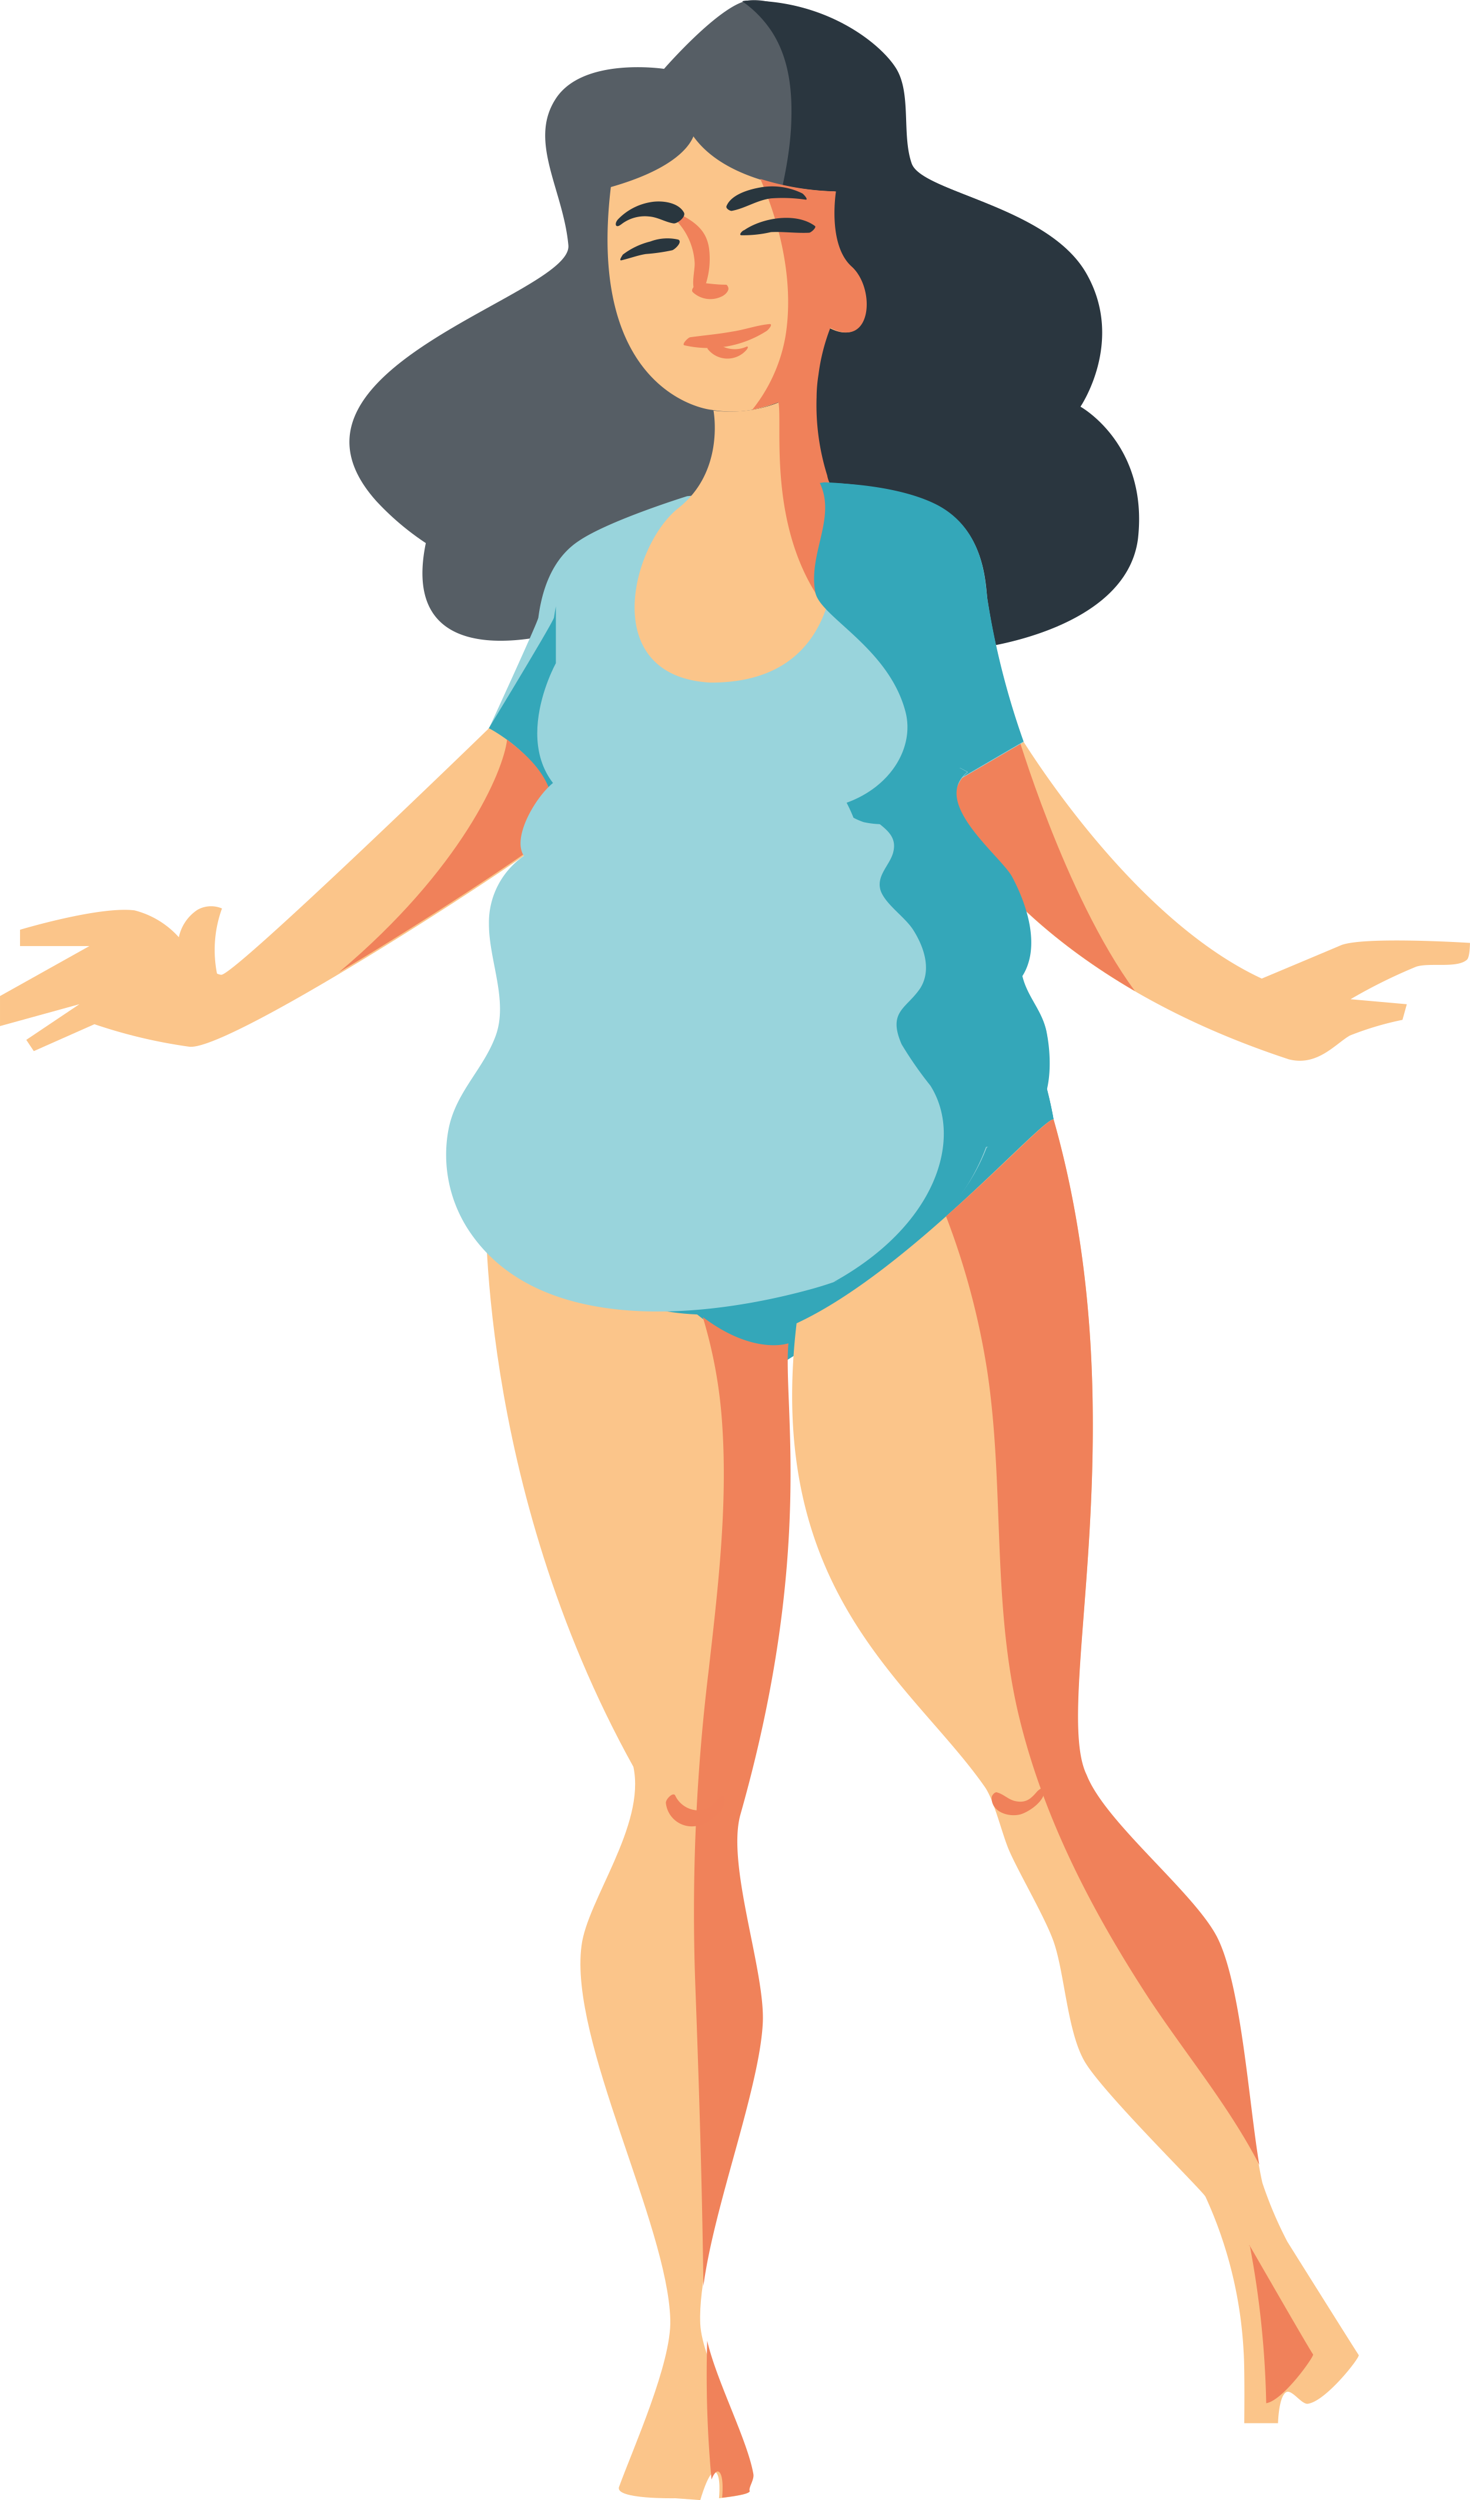 <svg xmlns="http://www.w3.org/2000/svg" width="135.317" height="230" viewBox="0 0 135.317 230"><defs><style>.a{fill:#fbc58a;}.b{fill:#f0815a;}.c{fill:#565e65;}.d{fill:#2a363f;}.e{fill:#99d4dc;}.f{fill:#34a7b9;}.g{fill:none;}.h{fill:#f0825a;}.i{fill:#29363e;}</style></defs><g transform="translate(-399 -239)"><g transform="translate(399 239)"><path class="a" d="M131.512,120.087s5.871,16.577,32.98,25.5c2.648.691,4.317-1.439,5.641-2.187a28.47,28.47,0,0,1,4.835-1.439l.4-1.439-5.18-.46a48.484,48.484,0,0,1,6.044-2.993c1.266-.4,3.741.173,4.662-.633.288-.23.288-1.554.288-1.554s-9.9-.633-11.914.23c-.115.058-7.252,3.051-7.252,3.051-12.548-5.813-22.62-22.908-22.62-22.908Z" transform="translate(-45.867 -48.14)"/><path class="b" d="M139.4,115.253l-7.885,4.835s3.741,10.475,18.821,19.224C143.83,130.448,139.4,115.253,139.4,115.253Z" transform="translate(-45.867 -48.14)"/><path class="c" d="M88.188,93.554s-15.828,5.123-13.123-8A25.054,25.054,0,0,1,70.518,81.7c-10.993-12.26,18.073-18.936,17.67-23.541-.46-5.065-3.684-9.5-1.209-13.411,2.475-3.971,10.015-2.82,10.015-2.82s5.007-5.756,7.655-6.274,7.713,2.59,7.713,2.59,4.489,1.324,5.928,3.626.518,6.1,1.439,8.749S132.335,54.53,135.846,60.8s-.576,12.2-.576,12.2,6.274,3.511,5.18,12.029-14.792,10.073-14.792,10.073Z" transform="translate(-35.868 -35.593)"/><path class="d" d="M142.087,73.017s4.087-5.986.576-12.2c-3.511-6.274-15.2-7.482-16.116-10.188-.921-2.648,0-6.446-1.439-8.749s-6.446-6.274-13.641-6.216a1.594,1.594,0,0,0-.518.058,10.312,10.312,0,0,1,2.705,2.763c1.727,2.648,1.957,5.871,1.784,8.979-.4,6.274-2.993,12.087-3.741,18.3-.748,6.159.633,12.548,2.763,18.3,1.324,3.569,3.223,7.022,4.662,10.591l13.468.576s13.7-1.554,14.792-10.073C148.361,76.47,142.087,73.017,142.087,73.017Z" transform="translate(-42.628 -35.604)"/><path class="e" d="M101.466,89.555S94.214,91.8,91.451,93.7c-1.554,1.036-3.166,3.051-3.684,7.022-.058.46-4.547,10.188-4.547,10.188l2.015,11.224,5.871-3.741s4.144,5.871,4.2,8.116c.173,7.31-13.123,10.36-12.375,26.937.4,2.36,7.31,11.914,7.31,11.914s18.131,4.95,18.879,4.6,25.613-16.231,25.44-16.519.633-6.5.633-6.5-1.209-7.482-5.065-12.663c-1.784-2.36-8.231-4.6-9.612-7.137-.748-1.439-.921-4.95-.115-6.331.921-1.612,5.123-4.6,5.123-4.6l6.907-4.029a70.139,70.139,0,0,1-3.338-13.181c-.173-1.612-.288-6.389-4.72-8.634-3.8-1.9-9.67-1.957-9.67-1.957Z" transform="translate(-38.21 -43.911)"/><path class="f" d="M136.014,151.461a51.545,51.545,0,0,1-10.936,12.548c-4.087,3.223-8.806,5.238-13.814,7.022-4.374,1.5-10.706,2.417-14.389,5.468,5.41,1.439,13.929,3.626,14.447,3.4.748-.345,25.613-16.231,25.44-16.519s.633-6.5.633-6.5A32.44,32.44,0,0,0,136.014,151.461Z" transform="translate(-40.411 -53.843)"/><path class="f" d="M140.944,146.871s-1.209-7.482-5.065-12.663c-1.784-2.36-8.231-4.6-9.612-7.137-.748-1.439-.921-4.95-.115-6.331.921-1.612,5.123-4.6,5.123-4.6l6.907-4.029a73.025,73.025,0,0,1-3.338-13.181c-.23-1.612-.288-6.389-4.72-8.634-3.8-1.9-9.67-1.957-9.67-1.957l-.4.058c1.612,3.223-1.266,6.5-.518,10.015.46,2.245,7.31,5.065,8.979,10.936a8.182,8.182,0,0,1-5.065,9.67c-1.612,2.993-1.381,5.526-1.957,8.921-.806,4.662,3.051,8.921,5.3,12.72a23.82,23.82,0,0,1,2.935,11.4,45.575,45.575,0,0,1-.518,8.864c5.813-3.741,11.166-7.31,11.109-7.425C140.139,153.087,140.944,146.871,140.944,146.871Z" transform="translate(-43.96 -43.9)"/><g transform="translate(55.926 12.548)"><path class="g" d="M119.114,76.516a12.583,12.583,0,0,0-.173,2.072,13.7,13.7,0,0,1,.173-2.072Z" transform="translate(-99.813 -54.587)"/><path class="g" d="M118.939,78.976a21.667,21.667,0,0,0,.978,7.195A21.666,21.666,0,0,1,118.939,78.976Z" transform="translate(-99.811 -54.974)"/><path class="g" d="M120.445,88.4Z" transform="translate(-100.05 -56.459)"/><path class="g" d="M120.434,88.314c0-.058-.058-.058-.058-.115C120.377,88.256,120.377,88.314,120.434,88.314Z" transform="translate(-100.039 -56.427)"/><path class="g" d="M120.344,88.091a2.333,2.333,0,0,1-.173-.576C120.229,87.746,120.287,87.918,120.344,88.091Z" transform="translate(-100.007 -56.319)"/><path class="a" d="M117.1,86.531h0v-.058c0-.058-.058-.058-.058-.115h0a2.332,2.332,0,0,1-.173-.576h0a21.666,21.666,0,0,1-.978-7.195h0a13.7,13.7,0,0,1,.173-2.072c-3.856,4.317-9.67,3.281-9.67,3.281h.058s1.094,5.583-3.223,8.979-7.425,15.483,2.935,16.059c15.425.058,10.936-18.3,10.936-18.3Z" transform="translate(-96.702 -54.587)"/><path class="a" d="M120.445,88.4Z" transform="translate(-100.05 -56.455)"/><path class="a" d="M120.445,88.4Z" transform="translate(-100.05 -56.459)"/><path class="a" d="M120.377,88.2Z" transform="translate(-100.039 -56.427)"/><path class="a" d="M115.538,72.416a18.291,18.291,0,0,1,1.094-4.317c3.856,2.015,4.2-3.626,1.957-5.641s-1.439-6.907-1.439-6.907-9.382,0-13.008-5.065c-.518,1.266-2.36,3.166-7.6,4.662C94.3,73.8,105.063,75.582,105.811,75.64h0A10.793,10.793,0,0,0,115.538,72.416Z" transform="translate(-96.237 -50.487)"/><path class="b" d="M112.042,76.371a23.721,23.721,0,0,0,2.417-.691c.4,2.13-1.094,11.8,4.374,18.936,2.13-5.3.345-11.454.345-11.454h0v-.058c0-.058-.058-.058-.058-.115h0a2.332,2.332,0,0,1-.173-.576h0a21.666,21.666,0,0,1-.978-7.195h0a13.7,13.7,0,0,1,.173-2.072,18.291,18.291,0,0,1,1.094-4.317c3.856,2.015,4.2-3.626,1.957-5.641s-1.439-6.907-1.439-6.907a25.2,25.2,0,0,1-6.964-1.151c1.957,4.489,3.108,9.785,2.3,14.562A14.916,14.916,0,0,1,112.042,76.371Z" transform="translate(-98.726 -51.219)"/><path class="a" d="M120.1,87.516Z" transform="translate(-99.996 -56.319)"/></g><path class="a" d="M82.933,165.6c-.058.518-.921,26.879,13.584,53.01,1.151,5.41-4.259,12.26-4.777,16.461-1.151,8.749,7.943,25.613,8.173,34.419.115,3.971-3.4,11.742-4.72,15.368-.4,1.151,5.18,1.036,5.18,1.036l2.3.173s.748-2.648,1.324-2.59c.633.115.4,2.417.4,2.417s2.878-.288,2.763-.633.46-.978.345-1.554c-.633-3.626-4.662-10.245-4.835-13.871-.288-7.022,5.3-20.606,5.641-27.628.23-4.777-3.338-14.447-2.072-19.109,6.849-24.117,3.914-37.815,4.432-43.4,0,0-3.338,1.266-8.288-2.705C89.495,176.481,82.933,165.6,82.933,165.6Z" transform="translate(-38.211 -56.071)"/><path class="h" d="M108.277,189.246c.518,7.6-.4,15.253-1.266,22.85A183.478,183.478,0,0,0,105.8,240.76c.345,9.267.633,18.533.748,27.8.978-7.425,5.18-18.246,5.468-24.232.23-4.777-3.338-14.447-2.072-19.109,6.849-24.117,3.914-37.815,4.432-43.4,0,0-3.166,1.151-7.885-2.417A43.624,43.624,0,0,1,108.277,189.246Z" transform="translate(-41.799 -58.244)"/><path class="h" d="M111.38,303.489c-.518-3.108-3.4-8.576-4.259-12.317v.058a104,104,0,0,0,.4,12.72c.173-.46.4-.748.576-.748.633.115.4,2.417.4,2.417s2.705-.288,2.533-.633C110.92,304.7,111.438,304.007,111.38,303.489Z" transform="translate(-42.023 -75.849)"/><path class="a" d="M140.472,157.815c-1.209,0-13.353,13.986-23.656,18.764-2.935,24.807,10.648,33.1,17.325,42.65.921,1.324,1.612,4.489,2.3,5.986.921,2.072,3.281,6.1,4.029,8.231,1.036,2.935,1.266,8.461,2.935,11.166,1.842,2.993,10.763,11.742,11.051,12.317a39.08,39.08,0,0,1,3.511,14.274c.115,1.669.058,6.562.058,6.562h3.108s.058-2.59.806-2.878c.518-.173,1.324,1.094,1.9,1.094,1.669-.173,4.892-4.317,4.72-4.489-.173-.23-6.562-10.418-6.562-10.418a36.585,36.585,0,0,1-2.3-5.41c-1.209-5.18-1.784-17.843-4.259-22.62-2.187-4.144-10.245-10.475-11.972-14.85C140.3,211.631,148.415,185.788,140.472,157.815Z" transform="translate(-43.488 -54.844)"/><path class="b" d="M137.019,181.01c1.554,10.36.46,20.836,2.763,31.081,2.187,9.555,6.734,18.361,12.145,26.649,3.4,5.123,7.367,9.9,10.13,15.253-.978-5.813-1.669-16.692-3.914-21.008-2.187-4.144-10.245-10.475-11.972-14.85-3.223-6.562,4.892-32.347-3.051-60.32-.633,0-4.662,4.317-9.9,8.921A69,69,0,0,1,137.019,181.01Z" transform="translate(-46.136 -54.844)"/><path class="b" d="M166.355,280.719c0,.058,0,.115.058.115a87.243,87.243,0,0,1,1.5,14.447c1.554-.23,4.432-4.317,4.317-4.49C172.053,290.619,167.391,282.5,166.355,280.719Z" transform="translate(-51.355 -74.202)"/><path class="b" d="M108.763,66.818c0-.058-.058-.058-.058-.115-.058-.058-.115-.058-.23-.058-.748,0-1.439-.115-2.187-.173-.288-.058-1.036.576-.748.863a2.367,2.367,0,0,0,2.648.4C108.475,67.624,108.993,67.164,108.763,66.818Z" transform="translate(-41.766 -40.456)"/><g transform="translate(57.099 17.146)"><g transform="translate(5.079 2.591)"><path class="b" d="M103.7,59.544a6.107,6.107,0,0,1,1.727,3.971c0,.806-.345,1.957.058,2.705.173.4.806-.288.863-.518a7.541,7.541,0,0,0,.4-3.569c-.23-1.612-1.209-2.36-2.59-3.108-.23-.058-.633.345-.46.518Z" transform="translate(-103.657 -59.02)"/></g><g transform="translate(5.831 12.665)"><path class="b" d="M104.646,72.939a9.941,9.941,0,0,0,7.54-1.324c.115-.058.691-.691.23-.633-1.151.115-2.245.518-3.4.691-1.266.23-2.59.345-3.856.518-.173,0-.863.691-.518.748Z" transform="translate(-104.55 -70.978)"/></g><g transform="translate(9.762)"><path class="i" d="M109.7,58.2c1.266-.23,2.3-.978,3.626-1.151a14.581,14.581,0,0,1,3.166.115c.345.058-.173-.518-.288-.576a6.263,6.263,0,0,0-3.684-.576c-1.094.173-2.82.633-3.281,1.727-.115.23.288.46.46.46Z" transform="translate(-109.216 -55.945)"/></g><g transform="translate(0 4.751)"><path class="i" d="M97.742,63.631c.748-.173,1.5-.46,2.245-.576a17.463,17.463,0,0,0,2.417-.345c.23-.058.978-.748.576-.978a4.442,4.442,0,0,0-2.59.173,6.871,6.871,0,0,0-2.533,1.209c-.058.115-.4.576-.115.518Z" transform="translate(-97.629 -61.584)"/></g><g transform="translate(11.037 2.895)"><path class="i" d="M110.8,60.982a11.274,11.274,0,0,0,2.763-.288c1.151-.058,2.3.115,3.511.058.173,0,.748-.518.518-.633-1.727-1.266-4.835-.748-6.5.4-.115,0-.518.4-.288.46Z" transform="translate(-110.729 -59.382)"/></g><g transform="translate(8.027 14.251)"><path class="b" d="M107.186,73.581a2.312,2.312,0,0,0,3.569.058c.058-.058.23-.345,0-.288a2.651,2.651,0,0,1-2.878-.46c-.23-.173-.863.46-.691.691Z" transform="translate(-107.156 -72.86)"/></g></g><g transform="translate(91.285 164.463)"><path class="b" d="M138.207,231.7c-.057,1.324,1.554,1.842,2.648,1.554.806-.23,2.417-1.324,2.187-2.36-.058-.288-.576.173-.633.23-.576.691-1.036,1.094-1.957.921-.691-.115-1.094-.633-1.727-.806-.173-.115-.518.23-.518.46Z" transform="translate(-138.206 -230.804)"/></g><g transform="translate(61.295 165.074)"><path class="b" d="M102.613,232.336a2.4,2.4,0,0,0,2.935,2.072c1.036-.23,2.648-1.381,2.475-2.59-.058-.4-.748.23-.806.288a1.863,1.863,0,0,1-1.957.863,2.372,2.372,0,0,1-1.784-1.324c-.173-.4-.921.345-.863.691Z" transform="translate(-102.61 -231.529)"/></g><g transform="translate(56.682 18.533)"><path class="i" d="M97.607,59.722a3.539,3.539,0,0,1,2.59-.748c.806.058,1.5.518,2.245.633.345.058,1.151-.576.978-.978-.518-.978-2.072-1.151-3.051-.978A5.393,5.393,0,0,0,97.376,59.2c-.4.4-.288.921.23.518Z" transform="translate(-97.134 -57.591)"/></g><g transform="translate(43.283 55.774)"><path class="f" d="M92.109,120.5c-8.4-3.741-2.993-13.468-2.993-13.468v-5.238c-.058.345-.115.633-.173,1.036-.058.46-7.713,13.008-7.713,13.008l5.41,8.461,5.468-3.8Z" transform="translate(-81.23 -101.794)"/></g><g transform="translate(0 66.997)"><path class="a" d="M74.865,115.116s-23.311,22.62-24.635,22.678a1.067,1.067,0,0,1-.4-.115,11.136,11.136,0,0,1,.46-5.986,2.561,2.561,0,0,0-2.245.115,4,4,0,0,0-1.727,2.533,8.185,8.185,0,0,0-4.087-2.475c-3.281-.4-10.533,1.784-10.533,1.784v1.5h6.389l-8.231,4.6v2.763l7.31-2.014-4.892,3.281.691,1.036,5.583-2.475a47.358,47.358,0,0,0,8.749,2.072c3.914.4,32.865-18.533,33.5-19.627C82,118.742,74.865,115.116,74.865,115.116Z" transform="translate(-29.855 -115.116)"/></g><path class="b" d="M82.366,116.346c-.345,2.993-4.2,11.914-15.483,21.411,9.094-5.41,19.224-12.2,19.627-12.835C87.547,120.2,83.978,117.67,82.366,116.346Z" transform="translate(-35.687 -48.312)"/><g transform="translate(41.07 69.76)"><path class="e" d="M85.766,127.374c-1.151-1.669,1.094-5.468,2.705-6.734,13.814,8,20.145-2.245,32.865-2.245a9.4,9.4,0,0,1,5.3,1.266c-1.669,1.324-1.612,4.2-.633,6.044.978,1.9,2.59,3.338,3.569,5.238,1.381,2.763,3.741,4.892,2.072,7.482.46,1.9,1.727,3.051,2.187,4.95a8.511,8.511,0,0,1-1.036,6.044,16.222,16.222,0,0,1-4.2,4.662l-.23.115C125.711,161.1,119.15,165.3,112.3,167.2c-9.555,2.648-25.1,4.432-31.6-5.353a12.652,12.652,0,0,1-1.9-9.209c.633-3.511,3.223-5.583,4.374-8.749,1.151-3.223-.633-6.907-.633-10.245a7.448,7.448,0,0,1,3.223-6.274" transform="translate(-78.604 -118.395)"/></g><g transform="translate(76.724 69.818)"><path class="f" d="M140.493,143.386c-.46-1.9-1.727-3.051-2.187-4.95,1.669-2.59.518-6.389-.921-9.094-.979-1.9-7.6-6.849-4.144-9.67a8.426,8.426,0,0,0-4.029-1.209A7.07,7.07,0,0,1,125.7,123.3a11.5,11.5,0,0,1-1.209.576c.978.921,2.417,1.554,1.9,3.281-.345,1.151-1.612,2.13-1.094,3.511.518,1.266,2.245,2.36,2.993,3.569.978,1.554,1.669,3.626.633,5.3-1.266,1.9-3.051,2.13-1.727,5.18a34.482,34.482,0,0,0,2.648,3.8c3.051,4.835.576,12.835-8.921,18.073,8.864-2.533,12.605-8.519,14.044-12.432l1.439-.115c1.612-1.324,2.533-1.842,3.569-3.684C141.068,148.624,140.953,145.4,140.493,143.386Z" transform="translate(-120.923 -118.464)"/></g><path class="f" d="M118.92,98.4c.46,2.245,6.734,5.065,8.288,10.936.863,3.223-1.266,6.907-5.41,8.4a14.718,14.718,0,0,1,.633,1.381,6.4,6.4,0,0,0,.921.4,8.269,8.269,0,0,0,2.417.173,39.944,39.944,0,0,1,3.971-3.626l7.885-4.835s-2.245-6.446-4.6-12.375c-.576-1.5-.23-6.389-4.374-8.634-3.511-1.9-8.921-1.957-8.921-1.957l-.4.058C120.877,91.548,118.229,94.829,118.92,98.4Z" transform="translate(-43.865 -43.89)"/></g></g></svg>